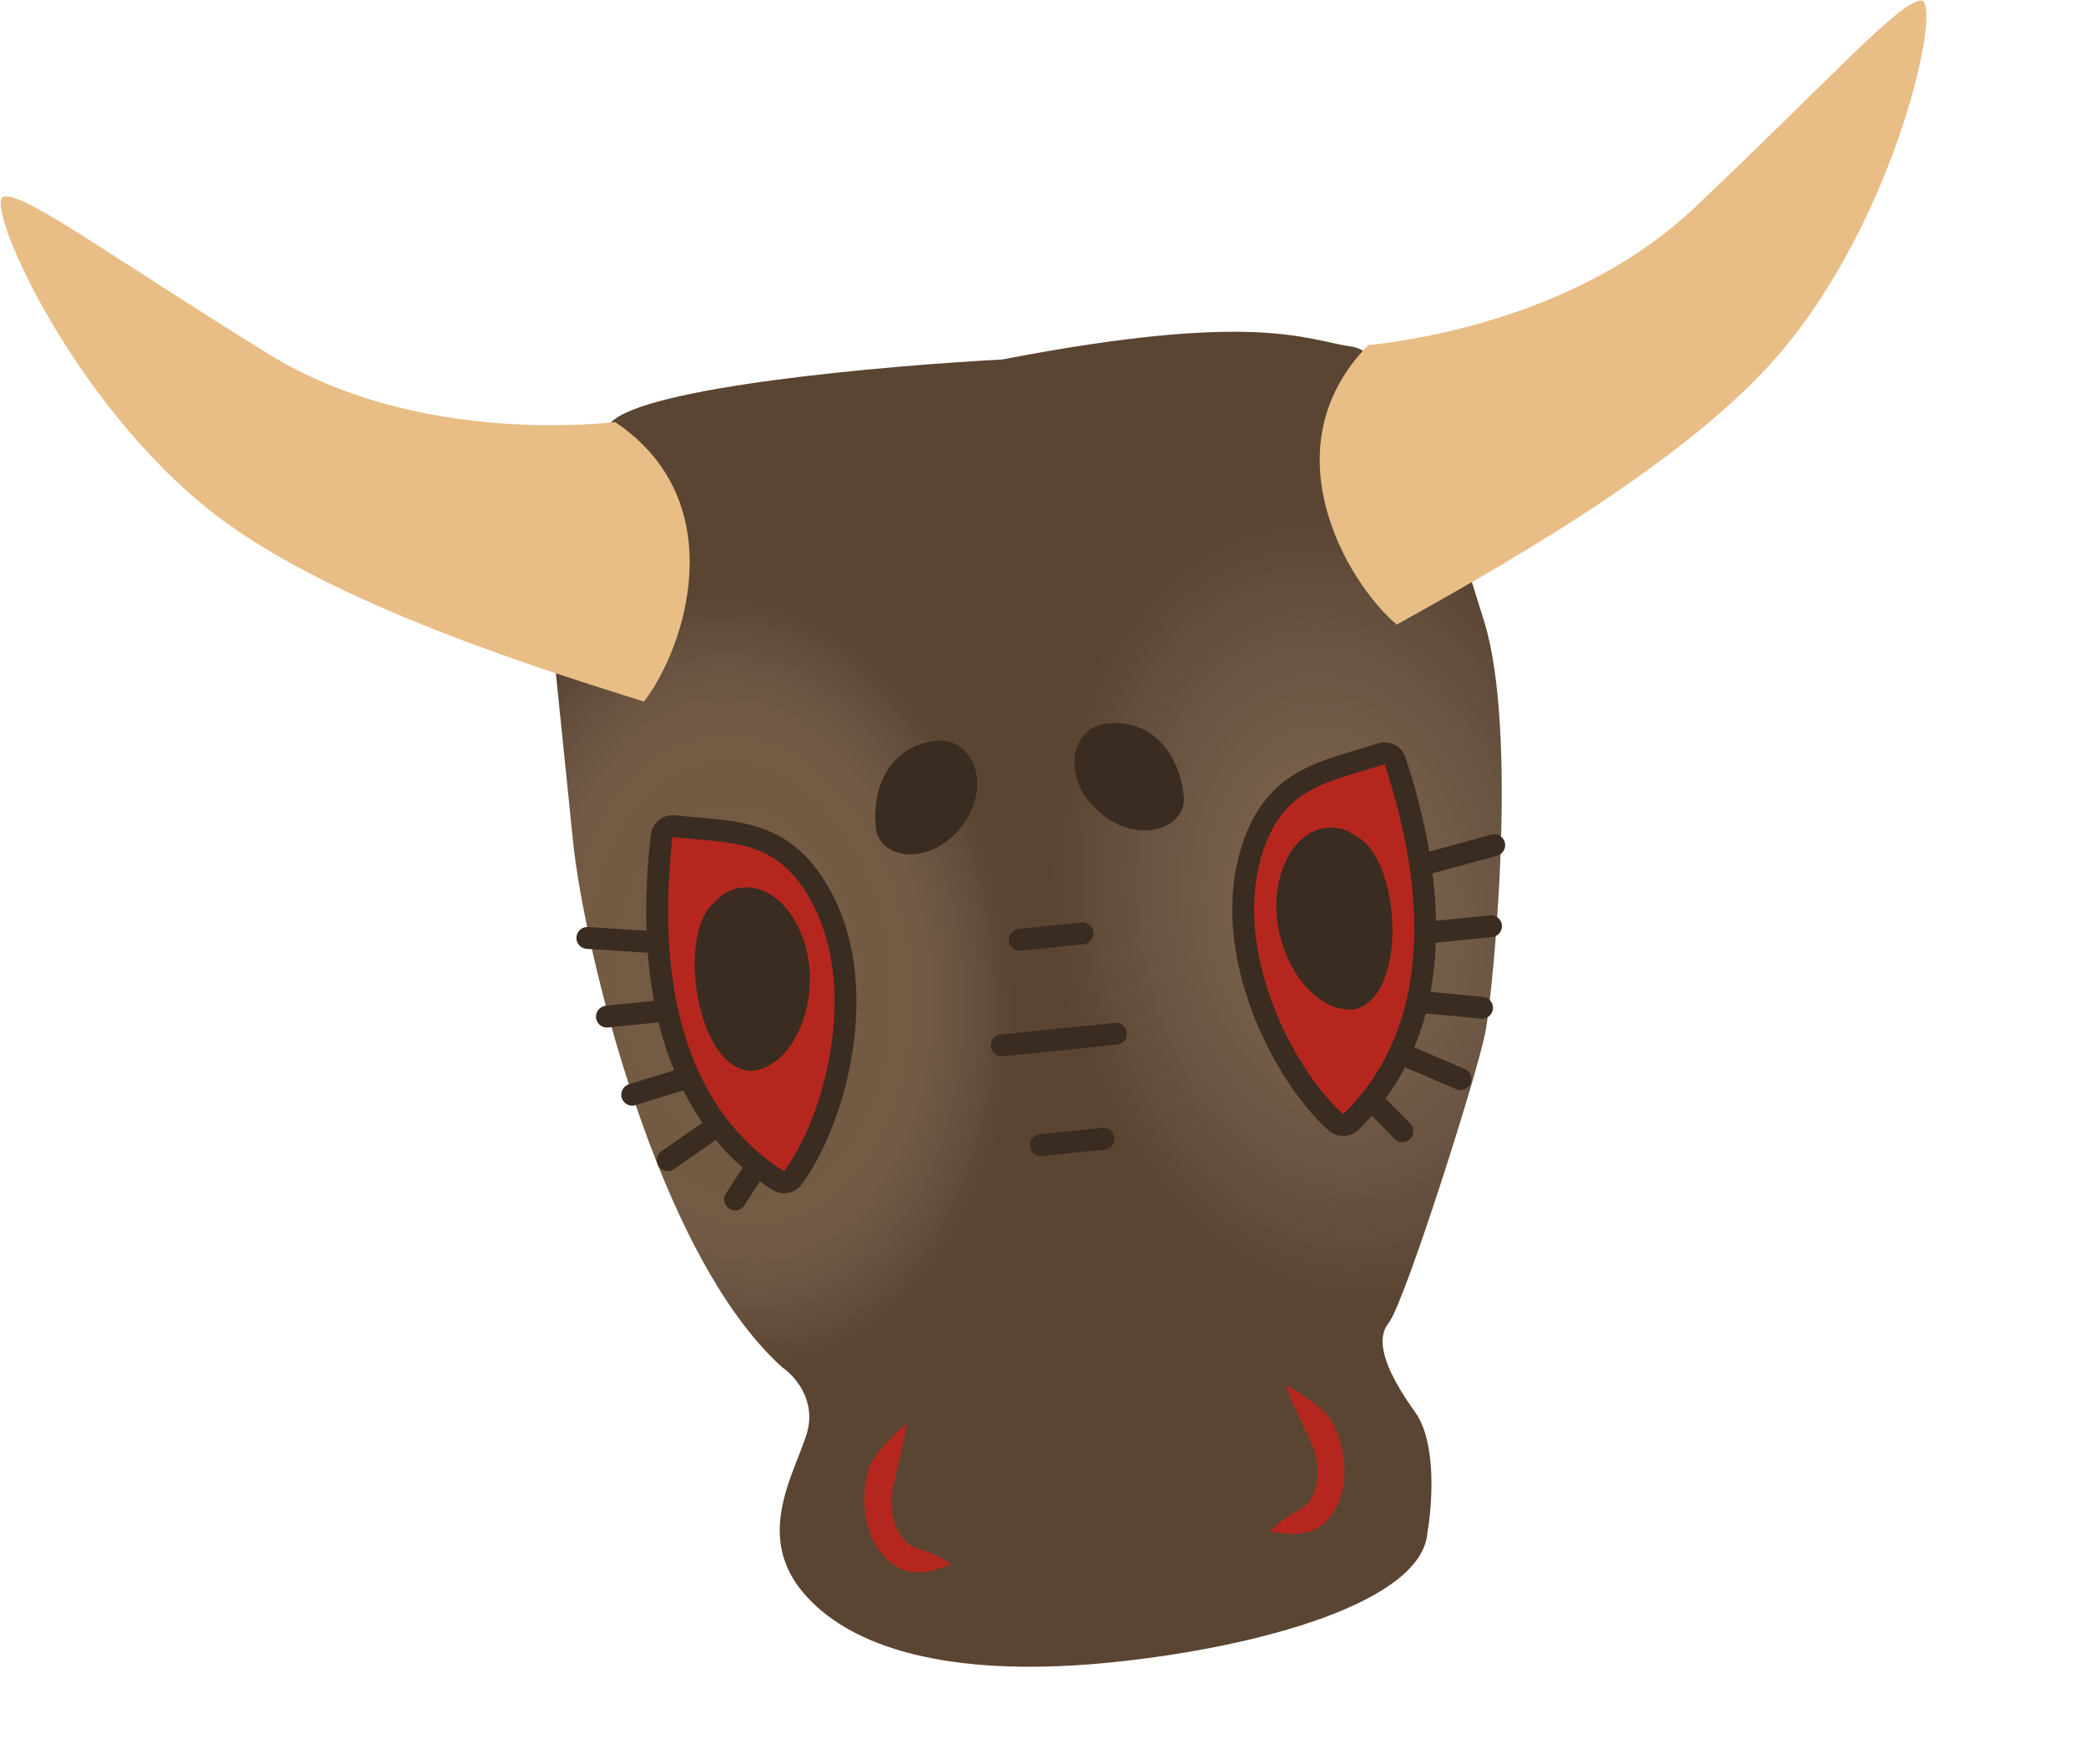 <?xml version="1.0" encoding="UTF-8"?> <svg xmlns="http://www.w3.org/2000/svg" width="214" height="181" viewBox="0 0 214 181" fill="none"><path d="M58.789 86.315L56.635 65.251L62.672 43.349C66.082 39.69 90.848 37.512 102.805 36.88C128.896 31.847 133.936 34.879 138.736 35.57C143.537 36.262 148.723 52.286 152.26 63.748C155.797 75.211 153.164 101.494 152.413 105.71C151.662 109.925 144.049 133.762 142.473 135.696C140.897 137.631 142.426 141.022 145.186 144.879C147.393 147.964 146.943 154.356 146.442 157.166C145.99 164.307 129.321 168.968 114.109 170.524C98.896 172.079 88.005 169.646 82.666 163.688C77.327 157.731 81.409 151.401 82.746 147.126C83.815 143.706 81.542 141.14 80.272 140.284C67.254 128.609 59.867 96.847 58.789 86.315Z" fill="#5A4432"></path><path d="M58.789 86.315L56.635 65.251L62.672 43.349C66.082 39.69 90.848 37.512 102.805 36.88C128.896 31.847 133.936 34.879 138.736 35.57C143.537 36.262 148.723 52.286 152.26 63.748C155.797 75.211 153.164 101.494 152.413 105.71C151.662 109.925 144.049 133.762 142.473 135.696C140.897 137.631 142.426 141.022 145.186 144.879C147.393 147.964 146.943 154.356 146.442 157.166C145.99 164.307 129.321 168.968 114.109 170.524C98.896 172.079 88.005 169.646 82.666 163.688C77.327 157.731 81.409 151.401 82.746 147.126C83.815 143.706 81.542 141.14 80.272 140.284C67.254 128.609 59.867 96.847 58.789 86.315Z" fill="url(#paint0_radial_522_70484)" fill-opacity="0.2"></path><path d="M58.789 86.315L56.635 65.251L62.672 43.349C66.082 39.69 90.848 37.512 102.805 36.88C128.896 31.847 133.936 34.879 138.736 35.57C143.537 36.262 148.723 52.286 152.26 63.748C155.797 75.211 153.164 101.494 152.413 105.71C151.662 109.925 144.049 133.762 142.473 135.696C140.897 137.631 142.426 141.022 145.186 144.879C147.393 147.964 146.943 154.356 146.442 157.166C145.99 164.307 129.321 168.968 114.109 170.524C98.896 172.079 88.005 169.646 82.666 163.688C77.327 157.731 81.409 151.401 82.746 147.126C83.815 143.706 81.542 141.14 80.272 140.284C67.254 128.609 59.867 96.847 58.789 86.315Z" fill="url(#paint1_radial_522_70484)" fill-opacity="0.2"></path><path d="M79.834 121.112C80.332 121.43 80.99 121.308 81.34 120.832C83.522 117.87 85.538 112.976 86.356 107.672C87.173 102.366 86.816 96.477 84.043 91.609C82.167 88.318 79.972 86.713 77.374 85.896C76.113 85.499 74.787 85.296 73.425 85.15C72.765 85.08 72.084 85.021 71.394 84.962L71.323 84.956C70.604 84.894 69.87 84.83 69.112 84.749C68.499 84.684 67.948 85.125 67.878 85.738C67.391 90.023 66.972 96.653 68.357 103.299C69.744 109.956 72.966 116.728 79.834 121.112Z" fill="#B5271E" stroke="#3A2C21" stroke-width="2.243" stroke-linejoin="round"></path><path d="M74.107 93.342C74.179 93.289 74.245 93.228 74.303 93.16C74.908 92.446 75.894 92.03 76.982 92.176C78.052 92.32 79.345 93.03 80.451 94.81C82.115 97.488 82.318 100.93 81.491 103.782C80.653 106.672 78.922 108.516 77.093 108.739C76.197 108.712 75.305 108.142 74.487 106.927C73.657 105.694 73.027 103.96 72.682 102.071C72.338 100.188 72.294 98.24 72.567 96.615C72.847 94.943 73.423 93.838 74.107 93.342Z" fill="#3A2C21" stroke="#3A2C21" stroke-width="2.243" stroke-linejoin="round"></path><path d="M27.525 36.303C40.653 44.42 56.883 43.942 63.124 43.304C75.315 51.517 70.238 66.62 66.056 71.974C56.685 68.991 34.314 62.214 22.12 52.819C7.203 41.326 -1.89 20.392 0.451 20.152C2.791 19.913 11.116 26.156 27.525 36.303Z" fill="#E8BD86"></path><path d="M99.207 83.956C101.633 79.924 99.54 75.645 96.029 76.004C91.348 76.482 89.412 80.675 89.846 84.913C90.205 88.424 96.175 88.996 99.207 83.956Z" fill="#3A2C21"></path><path d="M134.548 148.064C133.728 146.229 132.222 143.345 131.962 142.093C131.962 142.093 135.723 144.106 136.698 145.925C137.674 147.744 139.001 152.213 136.497 155.539C134.758 157.849 132.343 157.403 130.34 157.128C130.568 156.785 131.474 155.861 133.273 154.91C135.521 153.72 135.572 150.357 134.548 148.064Z" fill="#B5271E"></path><path d="M104.619 96.409L111.055 95.75" stroke="#3A2C21" stroke-width="2.243" stroke-linecap="round" stroke-linejoin="round"></path><path d="M106.773 117.473L113.21 116.815" stroke="#3A2C21" stroke-width="2.243" stroke-linecap="round" stroke-linejoin="round"></path><path d="M102.771 107.24L114.474 106.043" stroke="#3A2C21" stroke-width="2.243" stroke-linecap="round" stroke-linejoin="round"></path><path d="M91.619 152.455C92.05 150.492 92.942 147.363 92.942 146.084C92.942 146.084 89.667 148.817 89.08 150.796C88.492 152.774 88.098 157.419 91.223 160.17C93.393 162.08 95.669 161.154 97.574 160.48C97.281 160.19 96.207 159.468 94.253 158.901C91.811 158.191 91.08 154.908 91.619 152.455Z" fill="#B5271E"></path><path d="M138.574 115.104C138.151 115.516 137.481 115.529 137.042 115.135C134.305 112.675 131.34 108.291 129.466 103.262C127.592 98.231 126.749 92.392 128.48 87.064C129.65 83.461 131.475 81.445 133.854 80.118C135.009 79.474 136.266 79.008 137.57 78.589C138.202 78.386 138.857 78.191 139.521 77.993L139.589 77.973C140.281 77.767 140.986 77.556 141.713 77.323C142.3 77.135 142.929 77.456 143.121 78.041C144.465 82.14 146.218 88.547 146.207 95.336C146.196 102.136 144.412 109.42 138.574 115.104Z" fill="#B5271E" stroke="#3A2C21" stroke-width="2.243" stroke-linejoin="round"></path><path d="M138.56 86.75C138.479 86.713 138.402 86.667 138.331 86.612C137.594 86.035 136.545 85.827 135.508 86.191C134.489 86.548 133.367 87.505 132.644 89.472C131.557 92.432 132.055 95.843 133.442 98.469C134.847 101.13 136.916 102.585 138.752 102.433C139.625 102.225 140.383 101.486 140.938 100.131C141.501 98.756 141.767 96.93 141.722 95.01C141.678 93.097 141.327 91.179 140.731 89.644C140.118 88.064 139.33 87.098 138.56 86.75Z" fill="#3A2C21" stroke="#3A2C21" stroke-width="2.243" stroke-linejoin="round"></path><path d="M173.802 21.343C162.589 31.949 146.599 34.767 140.357 35.406C130.081 45.916 138.11 59.678 143.29 64.076C151.862 59.257 172.399 48.092 182.438 36.423C194.72 22.149 199.387 -0.193 197.046 0.047C194.706 0.286 187.818 8.085 173.802 21.343Z" fill="#E8BD86"></path><path d="M112.079 82.639C108.888 79.181 110.072 74.567 113.582 74.208C118.263 73.729 121.008 77.443 121.441 81.681C121.8 85.192 116.069 86.961 112.079 82.639Z" fill="#3A2C21"></path><path d="M75.417 123.044L77.459 119.879M68.502 119.022L73.469 115.558M64.859 112.3L70.59 110.531M62.266 104.288L68.117 103.689M60.258 96.216L67.399 96.668" stroke="#3A2C21" stroke-width="2.243" stroke-linecap="round" stroke-linejoin="round"></path><path d="M143.875 116.044L141.236 113.358M149.833 110.705L144.267 108.318M152.04 103.384L146.069 102.812M152.958 95.013L147.107 95.612M153.29 86.702L146.388 88.59" stroke="#3A2C21" stroke-width="2.243" stroke-linecap="round" stroke-linejoin="round"></path><defs><radialGradient id="paint0_radial_522_70484" cx="0" cy="0" r="1" gradientUnits="userSpaceOnUse" gradientTransform="translate(136.652 93.265) rotate(172.628) scale(28.476 41.045)"><stop stop-color="#E8BD86"></stop><stop offset="0.315" stop-color="#EDCB9F"></stop><stop offset="1" stop-color="white" stop-opacity="0"></stop></radialGradient><radialGradient id="paint1_radial_522_70484" cx="0" cy="0" r="1" gradientUnits="userSpaceOnUse" gradientTransform="translate(76.013 100.62) rotate(-5.856) scale(27.562 39.728)"><stop stop-color="#E8BD86"></stop><stop offset="0.697" stop-color="#ECC99C" stop-opacity="0.82"></stop><stop offset="1" stop-color="white" stop-opacity="0"></stop></radialGradient></defs></svg> 